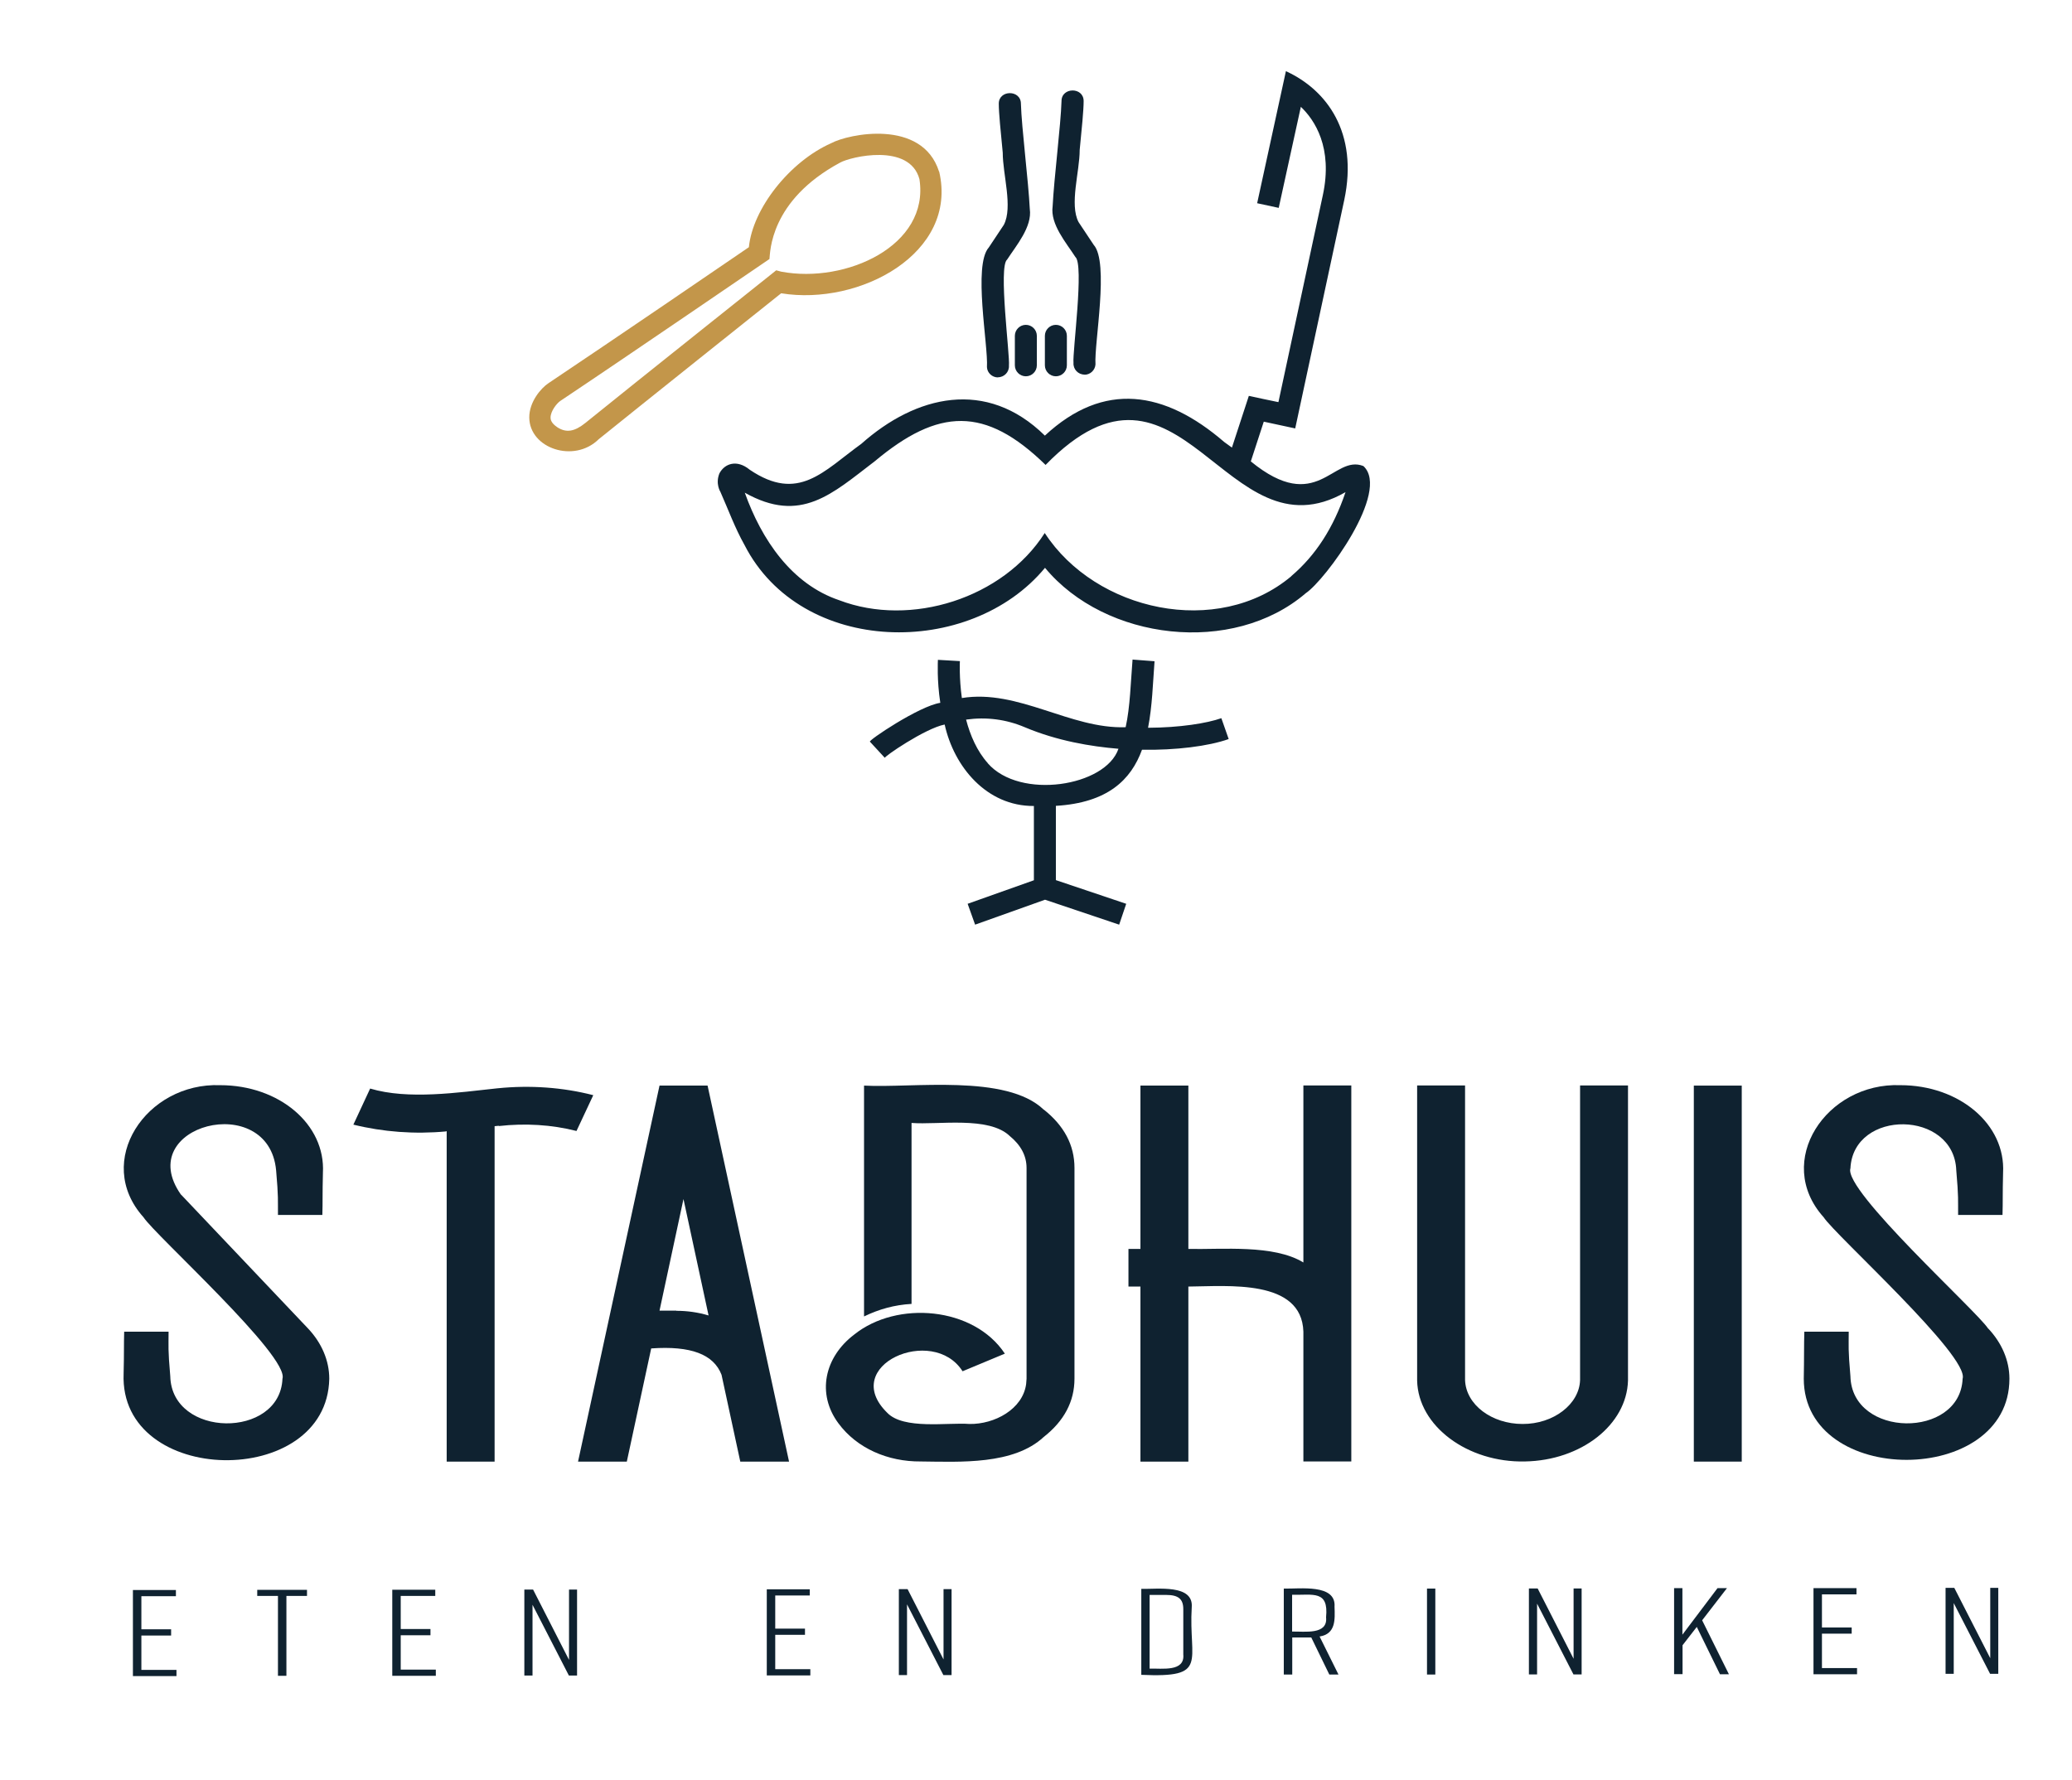 <?xml version="1.0" encoding="UTF-8"?> <svg xmlns="http://www.w3.org/2000/svg" id="Laag_1" data-name="Laag 1" version="1.1" viewBox="0 0 1470 1263"><g><path d="M94.3,1189.2v-61c0,0,30.5,0,30.5,0v4.4s-24.5,0-24.5,0v23.5s21.1,0,21.1,0v4.4s-21.1,0-21.1,0v24.4s24.9,0,24.9,0v4.4s-30.9,0-30.9,0Z" style="fill: #0f2230; stroke-width: 0px;"></path><path d="M217.9,1132.4h-14.7s0,56.7,0,56.7h-6s0-56.7,0-56.7h-14.7s0-4.3,0-4.3h35.3s0,4.3,0,4.3Z" style="fill: #0f2230; stroke-width: 0px;"></path><path d="M278.3,1189v-61c0,0,30.5,0,30.5,0v4.4s-24.5,0-24.5,0v23.5s21.1,0,21.1,0v4.4s-21.1,0-21.1,0v24.4s24.9,0,24.9,0v4.4s-30.9,0-30.9,0Z" style="fill: #0f2230; stroke-width: 0px;"></path><path d="M372,1188.9v-61c0,0,6.2,0,6.2,0l25.5,49.9v-49.9c0,0,5.7,0,5.7,0v61c0,0-5.8,0-5.8,0l-25.8-50.2v50.2c0,0-5.7,0-5.7,0Z" style="fill: #0f2230; stroke-width: 0px;"></path><path d="M544,1188.7v-61c0,0,30.5,0,30.5,0v4.4s-24.5,0-24.5,0v23.5s21.1,0,21.1,0v4.4s-21.1,0-21.1,0v24.4s24.9,0,24.9,0v4.4s-30.9,0-30.9,0Z" style="fill: #0f2230; stroke-width: 0px;"></path><path d="M637.7,1188.6v-61c0,0,6.2,0,6.2,0l25.5,49.9v-49.9c0,0,5.7,0,5.7,0v61c0,0-5.8,0-5.8,0l-25.8-50.2v50.2c0,0-5.7,0-5.7,0Z" style="fill: #0f2230; stroke-width: 0px;"></path><path d="M845.5,1140.2c-2.4,39.1,12.6,50.4-35.8,48.2v-61c11.5.3,37-3.4,35.8,12.9ZM827.3,1131.7h-11.7s0,52.3,0,52.3c8.8-.3,25.1,2.5,23.9-10.1,0,0,0-32.1,0-32.1,0-7.2-3.5-10.1-12.2-10.1Z" style="fill: #0f2230; stroke-width: 0px;"></path><path d="M943.1,1188.2l-12.8-26.3c-.2,0-12.9,0-13.5,0v26.3s-6,0-6,0v-61c11.5.3,37.2-3.5,36,12.9.3,8.9,1,19.3-10.6,21.1l13.4,27h-6.4ZM940.8,1147.5c1.9-19.3-9.2-15.6-24.1-15.9v26.1c8.9-.2,25.4,2.5,24.1-10.1Z" style="fill: #0f2230; stroke-width: 0px;"></path><path d="M1012.4,1188.2v-61c0,0,5.9,0,5.9,0v61c0,0-5.9,0-5.9,0Z" style="fill: #0f2230; stroke-width: 0px;"></path><path d="M1084.7,1188.1v-61c0,0,6.2,0,6.2,0l25.5,49.9v-49.9c0,0,5.7,0,5.7,0v61c0,0-5.8,0-5.8,0l-25.8-50.2v50.2c0,0-5.7,0-5.7,0Z" style="fill: #0f2230; stroke-width: 0px;"></path><path d="M1220.2,1187.9l-16.4-33.5-10.1,13v20.5s-6,0-6,0v-61c0,0,5.9,0,5.9,0v33s24.9-33,24.9-33h6.7s-17.6,22.8-17.6,22.8l19,38.3h-6.4Z" style="fill: #0f2230; stroke-width: 0px;"></path><path d="M1286.6,1187.9v-61c0,0,30.5,0,30.5,0v4.4s-24.5,0-24.5,0v23.5s21.1,0,21.1,0v4.4s-21.1,0-21.1,0v24.4s24.9,0,24.9,0v4.4s-30.9,0-30.9,0Z" style="fill: #0f2230; stroke-width: 0px;"></path><path d="M1380.3,1187.7v-61c0,0,6.2,0,6.2,0l25.5,49.9v-49.9c0,0,5.7,0,5.7,0v61c0,0-5.8,0-5.8,0l-25.8-50.2v50.2c0,0-5.7,0-5.7,0Z" style="fill: #0f2230; stroke-width: 0px;"></path></g><g><path d="M467.9,770.3l-57.8,266.8h34.6l17.3-80.3c28.2-2,44.3,4.2,49.9,18.7,0,0,13.3,61.6,13.3,61.6h34.6l-57.8-266.8h-34ZM479.8,930h-11.9l17-79.2,17.8,82.6c-7.4-2.2-15-3.3-22.9-3.3Z" style="fill: #0f2230; stroke-width: 0px;"></path><path d="M740.5,787.4c-26.6-25.6-93.5-15.2-127.5-17.1v163.8c10.5-5.1,21.5-8.2,33.7-8.9v-128.4c18.7,1.5,54.9-5,69.7,9.3,7.9,6.5,11.9,14,11.9,22.7v149.5l-.3,3.8c-2.4,17.8-22.4,28.6-40.2,28.3-15.3-1.2-46.8,4.2-58.4-8-34.1-33.5,32.4-62.6,53.5-29.4l30-12.5c-22.1-33.4-76.6-37.8-106.8-13.6-21.3,16.1-26.8,42.1-11.3,63,13.1,17.8,35.2,27.3,58.4,27.1,28.2.3,65.9,2.5,87.3-17.4,14.4-11.3,21.8-25.1,21.8-41.4v-149.5c0-16.2-7.4-30-21.8-41.4Z" style="fill: #0f2230; stroke-width: 0px;"></path><path d="M924.7,895.8c-21.2-12.9-57.6-9.1-81.6-9.6v-115.9h-34v115.9h-8.5v26.7h8.5v124.2h34v-124.2c27.8-.2,80.4-5.6,81.6,32,0,0,0,92.1,0,92.1h34v-266.8h-34v125.5Z" style="fill: #0f2230; stroke-width: 0px;"></path><path d="M1121,979.2c-.5,17.2-18.9,31.3-40.8,31.2-21.8,0-40.2-13.6-40.8-31.2v-209h-34v209.4c.7,32.3,35.8,58.3,76.5,57.4,39.9-.7,72.2-26,73.1-57.4v-209.4h-34v209Z" style="fill: #0f2230; stroke-width: 0px;"></path><rect x="1201.7" y="770.3" width="34" height="266.8" style="fill: #0f2230; stroke-width: 0px;"></rect><path d="M353.1,772.2c-28,3-63.5,8.3-90.5.2l-11.9,25.6c21.1,5.2,43.4,6.9,65.9,4.8v-.2s.3,0,.3,0v234.5h34v-238l3-.3v.2c18.6-2.1,37.5-1,55.1,3.5l11.9-25.4c-21.7-5.6-44.9-7.2-67.7-4.9Z" style="fill: #0f2230; stroke-width: 0px;"></path><path d="M128.4,847.7c-34.7-49.3,62.3-74.3,67.5-17.2,1.7,19.5,1.2,20.9,1.3,31.6h31.5c.3-10.1,0-13.8.4-29.9,1.9-34.5-31.1-62.2-72.9-62.2-52.5-2-90,54.1-54.4,93.7,7.9,12.4,103.6,98.6,98.6,114.6-1.8,42.8-78.6,42.2-79.6-1.8-1.7-19.5-1.2-20.9-1.2-31.6h-31.5c-.3,10.1,0,13.8-.4,29.8-3.3,80.2,144.4,82.3,145.9,3.6,0-12.9-5.4-25.4-15-35.6l-90.1-95Z" style="fill: #0f2230; stroke-width: 0px;"></path><path d="M1410.5,942.7c-7.7-12.1-102.9-98.1-97.7-113.7,2.1-42.3,73.6-41.5,75.1,1.5,1.7,19.5,1.2,20.9,1.3,31.6h31.5c.3-10.1,0-13.8.4-29.9,1.9-34.5-31.1-62.2-72.9-62.2-52.5-2-90,54.1-54.4,93.7,7.9,12.4,103.6,98.6,98.6,114.6-1.8,42.8-78.6,42.2-79.6-1.8-1.7-19.5-1.2-20.9-1.2-31.6h-31.5c-.3,9.4-.1,18.5-.4,33.4.1,76.9,145.9,76.6,145.9,0,0-12.9-5.4-25.4-15-35.6Z" style="fill: #0f2230; stroke-width: 0px;"></path></g><path d="M810.2,532c23.7.4,47.3-2.5,61.5-7.6l-5.2-14.8c-10.2,3.6-29.4,6.7-52,6.8,3-15.4,3.4-31.5,4.6-47.2l-15.6-1.2c-1.3,15.8-1.7,33.6-4.9,48-39.2,1.4-76.1-27.2-116.2-20.7-2-14.4-1.4-25.8-1.4-26.2l-15.6-.9c0,1.1-.8,14.1,1.7,30.5-15.1,2.3-51.8,27.1-49.9,27.6l10.6,11.5c-1.6-.3,28.5-21,42.4-23.7,6.6,29.9,29.7,58,63.3,57.8v52.7l-47,16.7,5.3,14.8,49.6-17.7,52.6,17.7,5-14.8-49.9-16.8v-52.7c36.8-2.2,53.3-18.5,61.1-39.8ZM700.8,541.5c-7.7-8.6-12.5-19.8-15.4-30.9,14.4-2,28.4-.2,41.6,5.4,23,9.7,47,13.7,66.5,15.3-9.1,26.8-69.9,36.4-92.7,10.3Z" style="fill: #0f2230; stroke-width: 0px;"></path><path d="M666.2,121.7c-12-37.6-64.3-26.7-76.5-20.1-29.5,13.1-55.7,46.4-58.4,73.8-16.5,11.3-96,65.6-142.2,96.5-5.3,3.5-13.7,13.3-13.6,24.4.2,22,31.9,32.5,49.2,15.4,31-25,112.4-90,129.5-103.6,55.7,9.1,125.7-28.5,112.1-86.4ZM554.4,192.8l-3.7-1c-7,5.6-98.8,78.7-135.4,108.3-7.7,6.2-13.5,7.1-19.7,3.2-4.9-3.2-5-6-5-7,0-4.6,4.5-10.2,6.9-11.8,51.8-34.6,144.3-98,145.3-98.6l3.1-2.1c.6-4.6,0-41.4,50.1-68.4,7.4-4.2,49.3-14.2,56.3,11.7,7.4,47.3-52.3,74.2-97.8,65.7Z" style="fill: #c3964a; stroke-width: 0px;"></path><path d="M708,267.8c-4.1,0-7.6-3.2-7.8-7.3,1-15.5-10-72.2,1.3-84.9,0,0,10.7-16.1,10.7-16.1,6.5-12.6-.8-35.6-.8-51.2-1.5-15.2-2.8-28.3-2.8-34.6-.2-10.1,15.8-10.2,15.7,0,.5,17,5.3,54.6,6.3,74.6,1.8,12.7-9.7,26-16.1,35.9-6.3,5,2.1,67.9,1.3,75.2.3,4.5-3.3,8.3-7.8,8.3Z" style="fill: #0f2230; stroke-width: 0px;"></path><path d="M749.1,267c-4.3,0-7.8-3.5-7.8-7.8v-20.9c0-4.3,3.5-7.8,7.8-7.8s7.8,3.5,7.8,7.8v20.9c0,4.3-3.5,7.8-7.8,7.8Z" style="fill: #0f2230; stroke-width: 0px;"></path><path d="M727.8,267c-4.3,0-7.8-3.5-7.8-7.8v-20.9c0-4.3,3.5-7.8,7.8-7.8s7.8,3.5,7.8,7.8v20.9c0,4.3-3.5,7.8-7.8,7.8Z" style="fill: #0f2230; stroke-width: 0px;"></path><path d="M769.4,265.8c-4.5,0-8.1-3.8-7.8-8.3-.8-7.7,7.7-70,1.3-75.2-6.4-10-17.9-23.1-16.1-35.9,1-20,5.8-57.7,6.3-74.6-.1-10.1,15.8-10.2,15.7,0,0,6.3-1.3,19.4-2.8,34.6,0,15.5-7.4,38.6-.8,51.2,0,0,10.7,16.1,10.7,16.1,11.2,12.5.3,69.8,1.3,84.9-.3,4.1-3.7,7.3-7.8,7.3Z" style="fill: #0f2230; stroke-width: 0px;"></path><path d="M967.3,330.7c-21.6-8.6-32.7,35.3-79.9-3.3l9.2-28.2,22.3,4.8,34.8-162.1c10.1-47.7-12.3-78.1-41.4-91.4l-20.4,93.7,15.3,3.3,15.7-71.7c9.7,9.2,22.9,28.8,15.6,62.7l-31.5,146.8h-.2c0,.1-20.8-4.4-20.8-4.4l-12,36.7c-.2-.2-4-2.9-5.5-4h0c-42.1-36.3-85.3-43.5-127.2-4.5-41.5-40.8-91.5-28.6-130.2,5.8-27,19.5-44.6,41.8-79.2,18.4-9.2-7.6-17.9-4.3-21.5,2.6-3,7.4.7,13.1.7,13.1,5.6,12.6,10.2,25.4,17.1,37.7,40.3,78.8,160,80.5,213.2,16.2,42.8,51.7,133.3,62.4,185,18,13.9-9.3,60.1-72.1,41-90.1ZM916.1,408.9c-52.3,43.9-138.8,24.8-174.9-30.7-29.5,46.3-95,67.1-145.8,47.7-33.8-11.4-55.1-43-67-76.3,39.8,22.4,62,.7,92.2-22.3,45.2-37.8,78.3-39.3,121.2,2.6,96.3-98.8,127.3,68.4,212.8,19.3-8.6,25.4-21.2,44.9-38.5,59.6Z" style="fill: #0f2230; stroke-width: 0px;"></path></svg> 